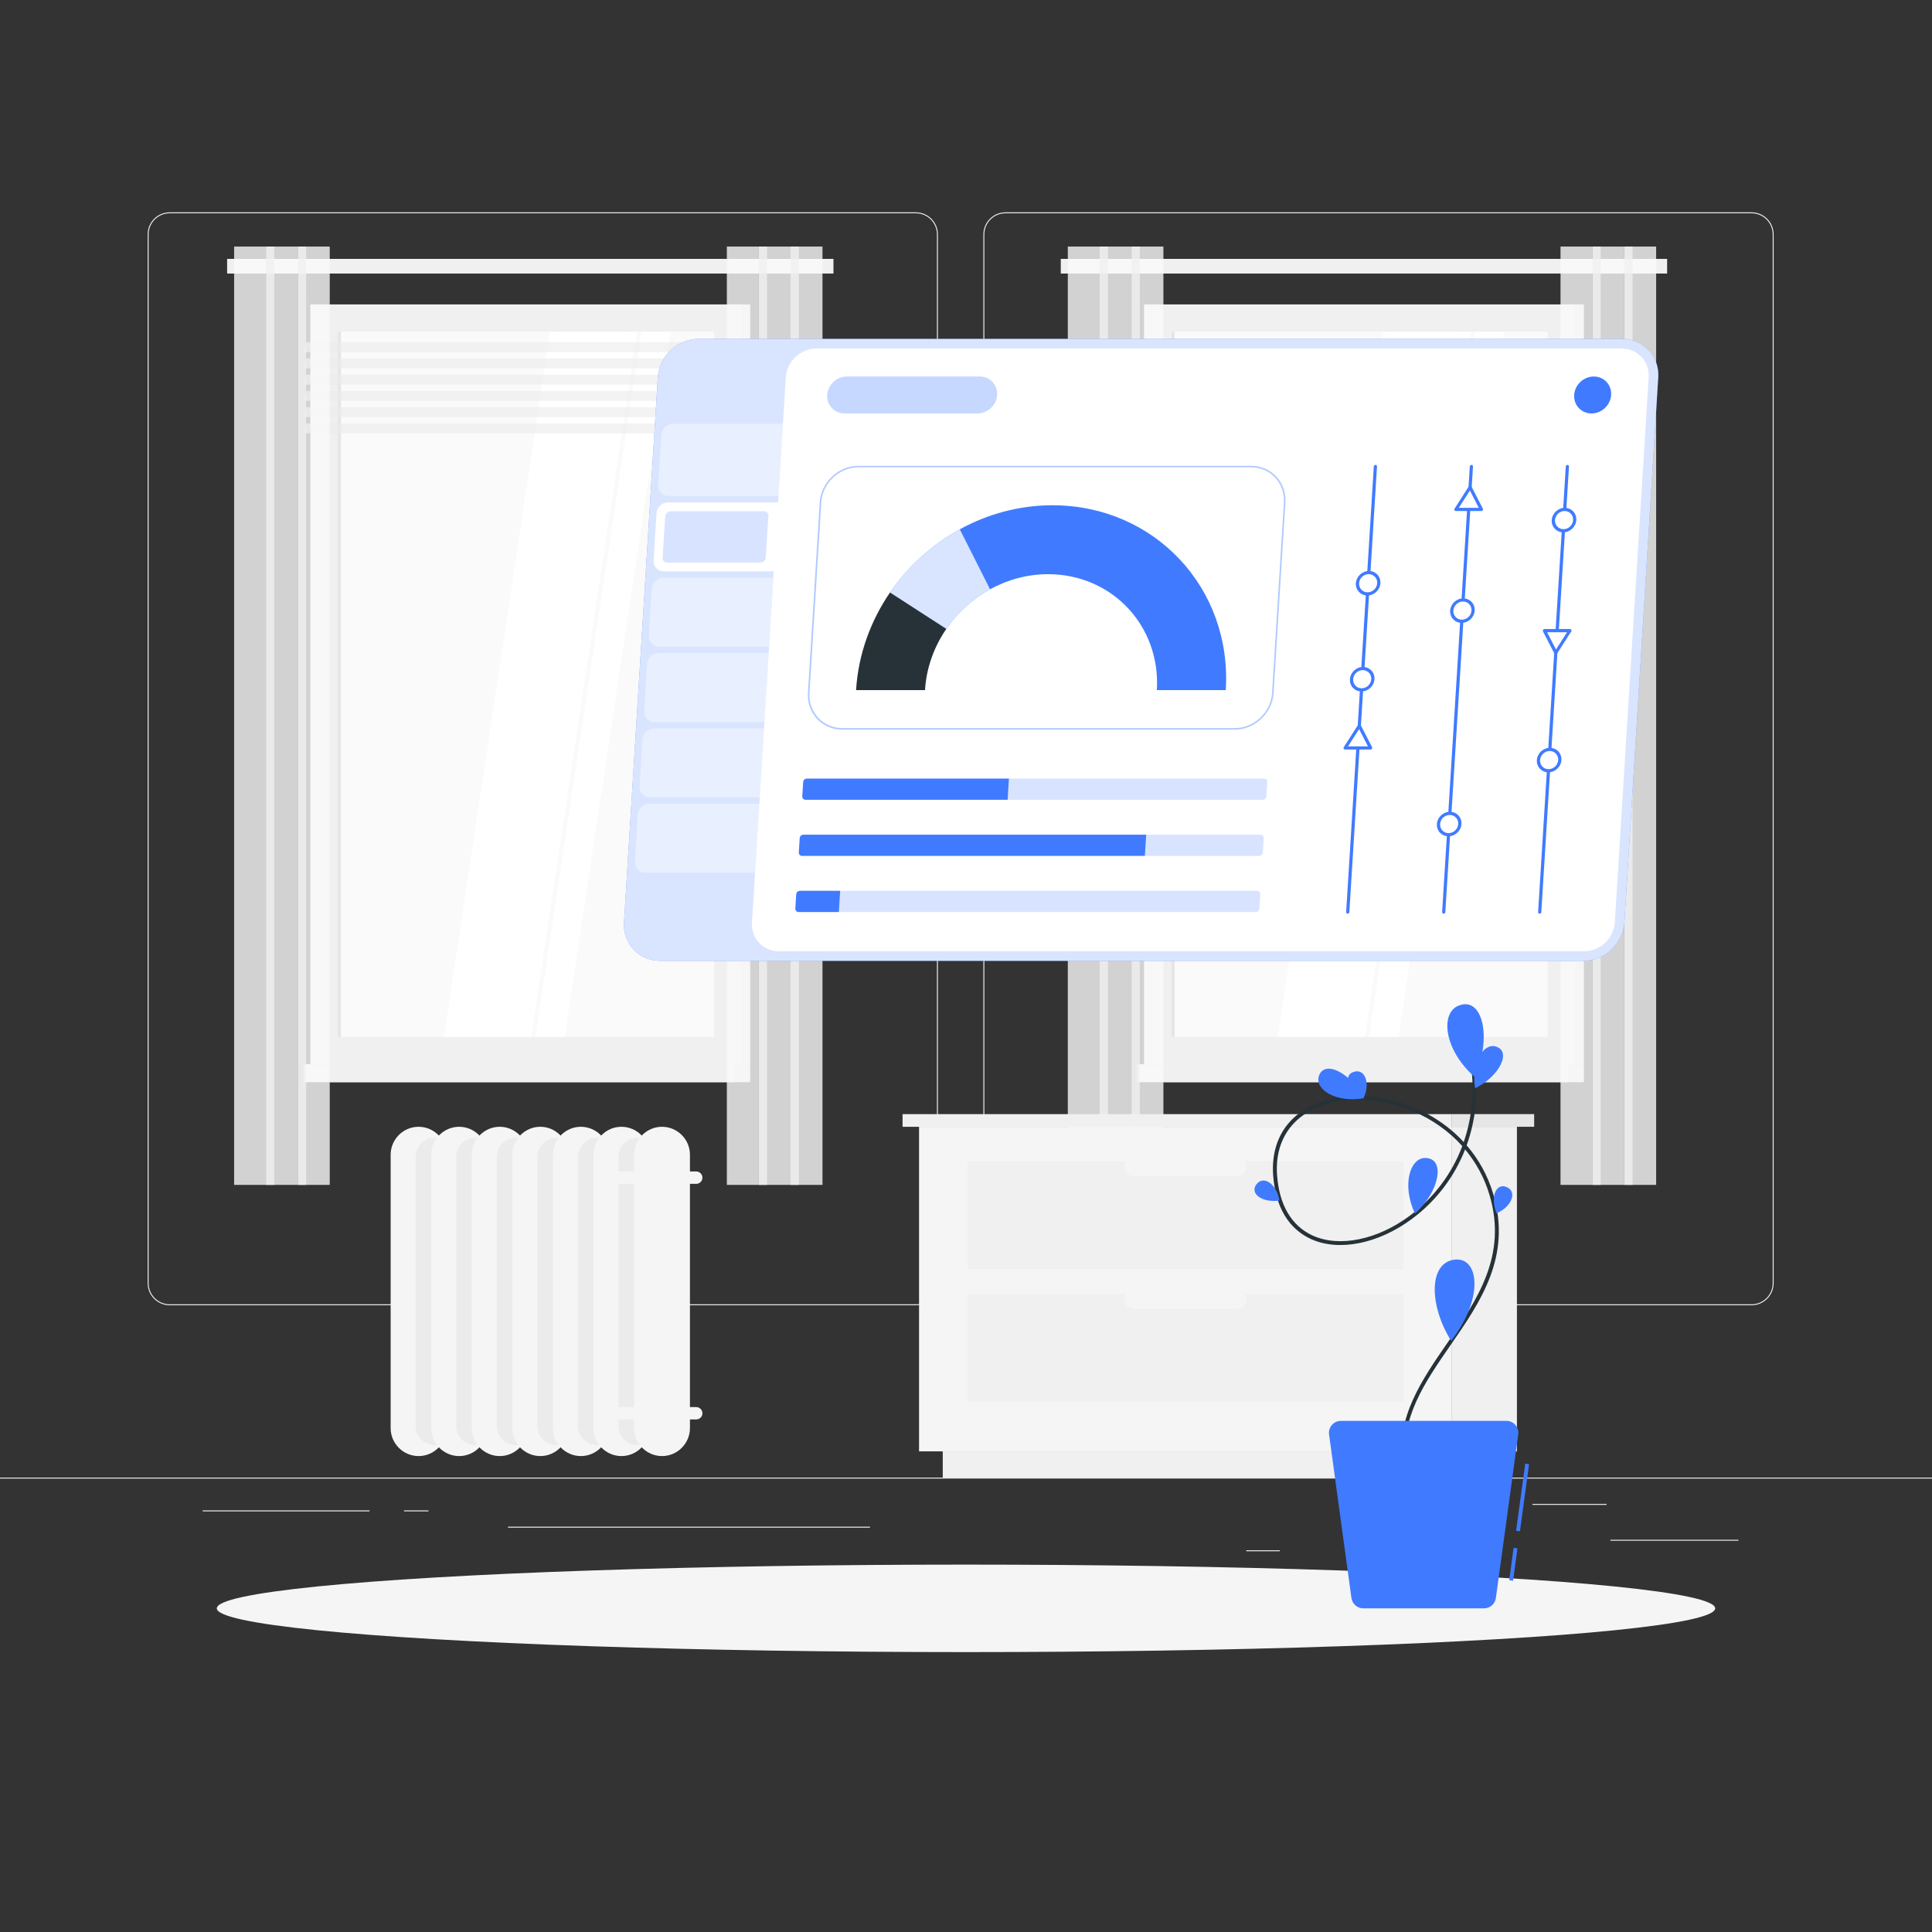 <?xml version="1.0" encoding="utf-8"?>
<!-- Generator: Adobe Illustrator 27.4.0, SVG Export Plug-In . SVG Version: 6.00 Build 0)  -->
<svg version="1.1" xmlns="http://www.w3.org/2000/svg" xmlns:xlink="http://www.w3.org/1999/xlink" x="0px" y="0px"
	 viewBox="0 0 500 500" style="enable-background:new 0 0 500 500;" xml:space="preserve">
<rect x="0" y="0" width="500" height="500" fill="#333333" stroke="none"/>
<style type="text/css">
	.st0{fill:#EBEBEB;}
	.st1{fill:#E6E6E6;}
	.st2{fill:#F0F0F0;}
	.st3{fill:#FAFAFA;}
	.st4{fill:#FFFFFF;}
	.st5{opacity:0.6;fill:#EBEBEB;}
	.st6{opacity:0.8;fill:#FAFAFA;}
	.st7{opacity:0.8;fill:#F0F0F0;}
	.st8{fill:#F5F5F5;}
	.st9{display:none;}
	.st10{display:inline;}
	.st11{fill:#407BFF;}
	.st12{opacity:0.9;fill:#FFFFFF;}
	.st13{opacity:0.8;fill:#FFFFFF;}
	.st14{opacity:0.4;fill:#FFFFFF;}
	.st15{opacity:0.2;fill:#407BFF;}
	.st16{opacity:0.3;fill:#407BFF;}
	.st17{opacity:0.4;fill:#407BFF;}
	.st18{fill:#263238;}
</style>
<g id="Background_Complete">
	<g>
		<rect y="382.4" class="st0" width="500" height="0.25"/>
		<rect x="416.78" y="398.49" class="st0" width="33.12" height="0.25"/>
		<rect x="322.53" y="401.21" class="st0" width="8.69" height="0.25"/>
		<rect x="396.59" y="389.21" class="st0" width="19.19" height="0.25"/>
		<rect x="52.46" y="390.89" class="st0" width="43.19" height="0.25"/>
		<rect x="104.56" y="390.89" class="st0" width="6.33" height="0.25"/>
		<rect x="131.47" y="395.11" class="st0" width="93.68" height="0.25"/>
		<path class="st0" d="M237.01,337.8H43.92c-3.15,0-5.71-2.56-5.71-5.71V60.66c0-3.15,2.56-5.71,5.71-5.71h193.1
			c3.15,0,5.71,2.56,5.71,5.71v271.43C242.72,335.24,240.16,337.8,237.01,337.8z M43.92,55.2c-3.01,0-5.46,2.45-5.46,5.46v271.43
			c0,3.01,2.45,5.46,5.46,5.46h193.1c3.01,0,5.46-2.45,5.46-5.46V60.66c0-3.01-2.45-5.46-5.46-5.46H43.92z"/>
		<path class="st0" d="M453.31,337.8h-193.1c-3.15,0-5.71-2.56-5.71-5.71V60.66c0-3.15,2.56-5.71,5.71-5.71h193.1
			c3.15,0,5.71,2.56,5.71,5.71v271.43C459.02,335.24,456.46,337.8,453.31,337.8z M260.21,55.2c-3.01,0-5.46,2.45-5.46,5.46v271.43
			c0,3.01,2.45,5.46,5.46,5.46h193.1c3.01,0,5.46-2.45,5.46-5.46V60.66c0-3.01-2.45-5.46-5.46-5.46H260.21z"/>
	</g>
	<g>
		<g>
			<g>
				
					<rect x="301.09" y="78.79" transform="matrix(-1 -1.224647e-16 1.224647e-16 -1 710.993 354.2)" class="st1" width="108.81" height="196.62"/>
				
					<rect x="296.07" y="78.79" transform="matrix(-1 -1.224647e-16 1.224647e-16 -1 703.627 354.2)" class="st2" width="111.48" height="196.62"/>
				
					<rect x="301.09" y="275.41" transform="matrix(-1 -1.224647e-16 1.224647e-16 -1 710.993 555.483)" class="st1" width="108.81" height="4.66"/>
				
					<rect x="294.26" y="275.41" transform="matrix(-1 -1.224647e-16 1.224647e-16 -1 700.01 555.483)" class="st2" width="111.48" height="4.66"/>
				
					<rect x="260.53" y="128.39" transform="matrix(-1.836970e-16 1 -1 -1.836970e-16 528.914 -174.713)" class="st3" width="182.56" height="97.42"/>
				<polygon class="st4" points="330.66,268.38 358.08,85.82 377.56,85.82 350.13,268.38 				"/>
				<polygon class="st4" points="333.75,268.38 361.18,85.82 380.65,85.82 353.22,268.38 				"/>
				<polygon class="st4" points="354.32,268.38 381.74,85.82 389.33,85.82 361.91,268.38 				"/>
				
					<rect x="212.27" y="176.65" transform="matrix(-1.836970e-16 1 -1 -1.836970e-16 480.648 -126.448)" class="st1" width="182.56" height="0.89"/>
				<polygon class="st5" points="294.41,91.12 403.22,91.12 403.86,88.55 295.06,88.55 				"/>
				<polygon class="st5" points="294.41,95.32 403.22,95.32 403.86,92.76 295.06,92.76 				"/>
				<polygon class="st5" points="294.41,99.53 403.22,99.53 403.86,96.97 295.06,96.97 				"/>
				<polygon class="st5" points="294.41,103.74 403.22,103.74 403.86,101.17 295.06,101.17 				"/>
				<polygon class="st5" points="294.41,107.95 403.22,107.95 403.86,105.38 295.06,105.38 				"/>
				<polygon class="st5" points="294.41,112.15 403.22,112.15 403.86,109.59 295.06,109.59 				"/>
			</g>
			<rect x="274.53" y="67" class="st2" width="156.92" height="3.79"/>
			<g>
				<g>
					<rect x="420.36" y="63.81" class="st6" width="8.25" height="242.84"/>
					<rect x="420.36" y="63.81" class="st7" width="2.14" height="242.84"/>
				</g>
				<g>
					<rect x="412.11" y="63.81" class="st6" width="8.25" height="242.84"/>
					<rect x="412.11" y="63.81" class="st7" width="2.14" height="242.84"/>
				</g>
				<g>
					<rect x="403.86" y="63.81" class="st6" width="8.25" height="242.84"/>
				</g>
			</g>
			<g>
				<g>
					<rect x="292.84" y="63.81" class="st6" width="8.25" height="242.84"/>
					<rect x="292.84" y="63.81" class="st7" width="2.14" height="242.84"/>
				</g>
				<g>
					<rect x="284.6" y="63.81" class="st6" width="8.25" height="242.84"/>
					<rect x="284.6" y="63.81" class="st7" width="2.14" height="242.84"/>
				</g>
				<g>
					<rect x="276.35" y="63.81" class="st6" width="8.25" height="242.84"/>
				</g>
			</g>
		</g>
		<g>
			<g>
				
					<rect x="85.34" y="78.79" transform="matrix(-1 -1.224647e-16 1.224647e-16 -1 279.488 354.2)" class="st1" width="108.81" height="196.62"/>
				
					<rect x="80.32" y="78.79" transform="matrix(-1 -1.224647e-16 1.224647e-16 -1 272.122 354.2)" class="st2" width="111.48" height="196.62"/>
				
					<rect x="85.34" y="275.41" transform="matrix(-1 -1.224647e-16 1.224647e-16 -1 279.488 555.483)" class="st1" width="108.81" height="4.66"/>
				
					<rect x="78.51" y="275.41" transform="matrix(-1 -1.224647e-16 1.224647e-16 -1 268.505 555.483)" class="st2" width="111.48" height="4.66"/>
				
					<rect x="44.78" y="128.39" transform="matrix(-1.836970e-16 1 -1 -1.836970e-16 313.161 41.039)" class="st3" width="182.56" height="97.42"/>
				<polygon class="st4" points="114.91,268.38 142.33,85.82 161.81,85.82 134.38,268.38 				"/>
				<polygon class="st4" points="118,268.38 145.42,85.82 164.9,85.82 137.47,268.38 				"/>
				<polygon class="st4" points="138.56,268.38 165.99,85.82 173.58,85.82 146.15,268.38 				"/>
				
					<rect x="-3.49" y="176.65" transform="matrix(-1.836970e-16 1 -1 -1.836970e-16 264.895 89.305)" class="st1" width="182.56" height="0.89"/>
				<polygon class="st5" points="78.66,91.12 187.46,91.12 188.11,88.55 79.31,88.55 				"/>
				<polygon class="st5" points="78.66,95.32 187.46,95.32 188.11,92.76 79.31,92.76 				"/>
				<polygon class="st5" points="78.66,99.53 187.46,99.53 188.11,96.97 79.31,96.97 				"/>
				<polygon class="st5" points="78.66,103.74 187.46,103.74 188.11,101.17 79.31,101.17 				"/>
				<polygon class="st5" points="78.66,107.95 187.46,107.95 188.11,105.38 79.31,105.38 				"/>
				<polygon class="st5" points="78.66,112.15 187.46,112.15 188.11,109.59 79.31,109.59 				"/>
			</g>
			<rect x="58.78" y="67" class="st2" width="156.92" height="3.79"/>
			<g>
				<g>
					<rect x="204.61" y="63.81" class="st6" width="8.25" height="242.84"/>
					<rect x="204.61" y="63.81" class="st7" width="2.14" height="242.84"/>
				</g>
				<g>
					<rect x="196.36" y="63.81" class="st6" width="8.25" height="242.84"/>
					<rect x="196.36" y="63.81" class="st7" width="2.14" height="242.84"/>
				</g>
				<g>
					<rect x="188.11" y="63.81" class="st6" width="8.25" height="242.84"/>
				</g>
			</g>
			<g>
				<g>
					<rect x="77.09" y="63.81" class="st6" width="8.25" height="242.84"/>
					<rect x="77.09" y="63.81" class="st7" width="2.14" height="242.84"/>
				</g>
				<g>
					<rect x="68.84" y="63.81" class="st6" width="8.25" height="242.84"/>
					<rect x="68.84" y="63.81" class="st7" width="2.14" height="242.84"/>
				</g>
				<g>
					<rect x="60.59" y="63.81" class="st6" width="8.25" height="242.84"/>
				</g>
			</g>
		</g>
		<g>
			<g>
				<g>
					
						<rect x="375.76" y="291.61" transform="matrix(-1 -1.224647e-16 1.224647e-16 -1 768.342 667.221)" class="st2" width="16.81" height="84"/>
					
						<rect x="243.98" y="375.61" transform="matrix(-1 -1.224647e-16 1.224647e-16 -1 630.425 758.007)" class="st2" width="142.46" height="6.79"/>
					<rect x="237.85" y="291.61" class="st8" width="137.92" height="84"/>
					<rect x="250.41" y="300.51" class="st2" width="112.79" height="27.94"/>
					<rect x="250.41" y="334.85" class="st2" width="112.79" height="27.94"/>
					<path class="st8" d="M293.44,304.36h26.74c1.33,0,2.41-1.08,2.41-2.41l0,0c0-1.33-1.08-2.41-2.41-2.41h-26.74
						c-1.33,0-2.41,1.08-2.41,2.41l0,0C291.03,303.28,292.11,304.36,293.44,304.36z"/>
					<path class="st8" d="M293.44,338.71h26.74c1.33,0,2.41-1.08,2.41-2.41l0,0c0-1.33-1.08-2.41-2.41-2.41h-26.74
						c-1.33,0-2.41,1.08-2.41,2.41l0,0C291.03,337.62,292.11,338.71,293.44,338.71z"/>
				</g>
				
					<rect x="233.59" y="288.33" transform="matrix(-1 -1.224647e-16 1.224647e-16 -1 609.352 579.945)" class="st2" width="142.18" height="3.28"/>
				<rect x="375.76" y="288.33" class="st1" width="21.28" height="3.28"/>
			</g>
		</g>
		<g>
			<g>
				<path class="st8" d="M108.33,376.83L108.33,376.83c-3.97,0-7.23-3.25-7.23-7.23v-70.76c0-3.97,3.25-7.23,7.23-7.23l0,0
					c3.97,0,7.23,3.25,7.23,7.23v70.76C115.56,373.58,112.31,376.83,108.33,376.83z"/>
				<path class="st0" d="M112.47,373.98L112.47,373.98c-2.69,0-4.88-2.2-4.88-4.88v-69.75c0-2.69,2.2-4.88,4.88-4.88l0,0
					c2.69,0,4.88,2.2,4.88,4.88v69.75C117.36,371.78,115.16,373.98,112.47,373.98z"/>
			</g>
			<g>
				<path class="st8" d="M118.83,376.83L118.83,376.83c-3.97,0-7.23-3.25-7.23-7.23v-70.76c0-3.97,3.25-7.23,7.23-7.23l0,0
					c3.97,0,7.23,3.25,7.23,7.23v70.76C126.06,373.58,122.81,376.83,118.83,376.83z"/>
				<path class="st0" d="M122.97,373.98L122.97,373.98c-2.69,0-4.88-2.2-4.88-4.88v-69.75c0-2.69,2.2-4.88,4.88-4.88l0,0
					c2.69,0,4.88,2.2,4.88,4.88v69.75C127.85,371.78,125.66,373.98,122.97,373.98z"/>
			</g>
			<g>
				<path class="st8" d="M129.33,376.83L129.33,376.83c-3.97,0-7.23-3.25-7.23-7.23v-70.76c0-3.97,3.25-7.23,7.23-7.23h0
					c3.97,0,7.23,3.25,7.23,7.23v70.76C136.56,373.58,133.31,376.83,129.33,376.83z"/>
				<path class="st0" d="M133.47,373.98L133.47,373.98c-2.69,0-4.88-2.2-4.88-4.88v-69.75c0-2.69,2.2-4.88,4.88-4.88l0,0
					c2.69,0,4.88,2.2,4.88,4.88v69.75C138.35,371.78,136.16,373.98,133.47,373.98z"/>
			</g>
			<g>
				<path class="st8" d="M139.83,376.83L139.83,376.83c-3.97,0-7.23-3.25-7.23-7.23v-70.76c0-3.97,3.25-7.23,7.23-7.23l0,0
					c3.97,0,7.23,3.25,7.23,7.23v70.76C147.06,373.58,143.8,376.83,139.83,376.83z"/>
				<path class="st0" d="M143.97,373.98L143.97,373.98c-2.69,0-4.88-2.2-4.88-4.88v-69.75c0-2.69,2.2-4.88,4.88-4.88l0,0
					c2.69,0,4.88,2.2,4.88,4.88v69.75C148.85,371.78,146.65,373.98,143.97,373.98z"/>
			</g>
			<g>
				<path class="st8" d="M150.33,376.83L150.33,376.83c-3.97,0-7.23-3.25-7.23-7.23v-70.76c0-3.97,3.25-7.23,7.23-7.23l0,0
					c3.97,0,7.23,3.25,7.23,7.23v70.76C157.56,373.58,154.3,376.83,150.33,376.83z"/>
				<path class="st0" d="M154.47,373.98L154.47,373.98c-2.69,0-4.88-2.2-4.88-4.88v-69.75c0-2.69,2.2-4.88,4.88-4.88l0,0
					c2.69,0,4.88,2.2,4.88,4.88v69.75C159.35,371.78,157.15,373.98,154.47,373.98z"/>
			</g>
			<g>
				<path class="st8" d="M160.83,376.83L160.83,376.83c-3.97,0-7.23-3.25-7.23-7.23v-70.76c0-3.97,3.25-7.23,7.23-7.23l0,0
					c3.97,0,7.23,3.25,7.23,7.23v70.76C168.05,373.58,164.8,376.83,160.83,376.83z"/>
				<path class="st0" d="M164.96,373.98L164.96,373.98c-2.69,0-4.88-2.2-4.88-4.88v-69.75c0-2.69,2.2-4.88,4.88-4.88l0,0
					c2.69,0,4.88,2.2,4.88,4.88v69.75C169.85,371.78,167.65,373.98,164.96,373.98z"/>
			</g>
			<g>
				<path class="st8" d="M171.33,376.83L171.33,376.83c-3.97,0-7.23-3.25-7.23-7.23v-70.76c0-3.97,3.25-7.23,7.23-7.23l0,0
					c3.97,0,7.23,3.25,7.23,7.23v70.76C178.55,373.58,175.3,376.83,171.33,376.83z"/>
			</g>
			<path class="st8" d="M180.19,367.35h-21.2c-0.88,0-1.6-0.72-1.6-1.6v0c0-0.88,0.72-1.6,1.6-1.6h21.2c0.88,0,1.6,0.72,1.6,1.6v0
				C181.79,366.63,181.07,367.35,180.19,367.35z"/>
			<path class="st8" d="M180.19,306.38h-21.2c-0.88,0-1.6-0.72-1.6-1.6l0,0c0-0.88,0.72-1.6,1.6-1.6h21.2c0.88,0,1.6,0.72,1.6,1.6
				l0,0C181.79,305.66,181.07,306.38,180.19,306.38z"/>
		</g>
	</g>
</g>
<g id="Background_Simple" class="st9">
	<g class="st10">
		<path class="st11" d="M183.74,106.86c2.13,43.74,19.84,84.83,77.46,79.7c43.31-3.86,47.45-59.18,97.54-33.83
			c88.54,44.8,16.44,164.68-75.21,178.03C191.87,344.1,83.16,284.31,69.67,177.51c-4.41-34.88,2.46-81.72,34.86-102.37
			C132.7,57.2,181.84,67.87,183.74,106.86z"/>
		<path class="st12" d="M183.74,106.86c2.13,43.74,19.84,84.83,77.46,79.7c43.31-3.86,47.45-59.18,97.54-33.83
			c88.54,44.8,16.44,164.68-75.21,178.03C191.87,344.1,83.16,284.31,69.67,177.51c-4.41-34.88,2.46-81.72,34.86-102.37
			C132.7,57.2,181.84,67.87,183.74,106.86z"/>
	</g>
</g>
<g id="Shadow_1_">
	<ellipse id="_x3C_Path_x3E__354_" class="st8" cx="250" cy="416.24" rx="193.89" ry="11.32"/>
</g>
<g id="Information_tab">
	<g>
		<g>
			<path class="st11" d="M409.83,248.66H170.81c-5.47,0-9.66-4.47-9.32-9.94l8.76-141.08c0.34-5.47,5.09-9.94,10.55-9.94h239.03
				c5.46,0,9.66,4.47,9.32,9.94l-8.76,141.08C420.05,244.19,415.3,248.66,409.83,248.66z"/>
			<path class="st13" d="M409.83,248.66H170.81c-5.47,0-9.66-4.47-9.32-9.94l8.76-141.08c0.34-5.47,5.09-9.94,10.55-9.94h239.03
				c5.46,0,9.66,4.47,9.32,9.94l-8.76,141.08C420.05,244.19,415.3,248.66,409.83,248.66z"/>
		</g>
		<path class="st14" d="M201.46,128.36H173c-1.56,0-2.74-1.26-2.64-2.82l0.81-13.03c0.1-1.56,1.44-2.82,2.99-2.82h28.46
			L201.46,128.36z"/>
		<path class="st4" d="M419.67,90.2H211.28c-4.12,0-7.66,3.34-7.91,7.45l-2.01,32.37H172.9c-1.56,0-2.9,1.26-2.99,2.82l-0.76,12.2
			c-0.1,1.56,1.09,2.82,2.64,2.82h28.46l-5.64,90.87c-0.26,4.12,2.87,7.45,6.99,7.45h208.39c4.12,0,7.66-3.34,7.92-7.45l8.76-141.08
			C426.92,93.53,423.79,90.2,419.67,90.2z"/>
		<path class="st14" d="M199.04,167.36h-28.46c-1.56,0-2.74-1.26-2.64-2.82l0.76-12.2c0.1-1.56,1.44-2.82,2.99-2.82h28.46
			L199.04,167.36z"/>
		<path class="st14" d="M197.83,186.86h-28.46c-1.56,0-2.74-1.26-2.64-2.82l0.76-12.2c0.1-1.56,1.44-2.82,2.99-2.82h28.46
			L197.83,186.86z"/>
		<path class="st14" d="M196.62,206.36h-28.46c-1.56,0-2.74-1.26-2.64-2.82l0.76-12.2c0.1-1.56,1.44-2.82,2.99-2.82h28.46
			L196.62,206.36z"/>
		<path class="st14" d="M195.41,225.85h-28.46c-1.56,0-2.74-1.26-2.64-2.82l0.76-12.2c0.1-1.56,1.44-2.82,2.99-2.82h28.46
			L195.41,225.85z"/>
		<path class="st15" d="M172.63,145.59c-0.33,0-0.63-0.13-0.85-0.35c-0.22-0.23-0.32-0.54-0.3-0.87l0.67-10.71
			c0.05-0.73,0.7-1.35,1.43-1.35h24.13c0.33,0,0.63,0.13,0.85,0.35c0.22,0.23,0.32,0.54,0.3,0.87l-0.67,10.72
			c-0.05,0.73-0.7,1.35-1.43,1.35H172.63z"/>
		<path class="st16" d="M252.98,107h-34.41c-2.63,0-4.65-2.15-4.49-4.78v0c0.16-2.63,2.45-4.78,5.08-4.78h34.41
			c2.63,0,4.65,2.15,4.49,4.78v0C257.89,104.85,255.61,107,252.98,107z"/>
		<path class="st11" d="M416.96,102.22c-0.16,2.64-2.44,4.78-5.08,4.78c-2.64,0-4.65-2.14-4.49-4.78c0.16-2.64,2.44-4.78,5.08-4.78
			C415.11,97.44,417.12,99.58,416.96,102.22z"/>
		<g>
			<path class="st17" d="M319.54,188.84H217.98c-5.23,0-9.22-4.26-8.9-9.48l3.06-49.34c0.32-5.23,4.84-9.48,10.07-9.48h101.56
				c5.23,0,9.22,4.25,8.9,9.48l-3.06,49.34C329.28,184.58,324.76,188.84,319.54,188.84z M222.19,120.94c-5,0-9.32,4.07-9.63,9.07
				l-3.06,49.34c-0.31,5,3.51,9.07,8.51,9.07h101.56c5,0,9.32-4.07,9.63-9.07l3.06-49.34c0.31-5-3.51-9.07-8.51-9.07H222.19z"/>
			<g>
				<g>
					<path class="st11" d="M230.33,153.34l14.57,9.42c2.91-4.25,6.81-7.78,11.33-10.26l-7.83-15.52
						C241.2,140.93,234.98,146.57,230.33,153.34z"/>
					<path class="st13" d="M230.33,153.34l14.57,9.42c2.91-4.25,6.81-7.78,11.33-10.26l-7.83-15.52
						C241.2,140.93,234.98,146.57,230.33,153.34z"/>
				</g>
				<path class="st18" d="M221.55,178.6h17.84c0.36-5.82,2.36-11.24,5.51-15.84l-14.57-9.42
					C225.31,160.68,222.13,169.33,221.55,178.6z"/>
				<path class="st11" d="M272.36,130.76c-8.57,0-16.76,2.27-23.96,6.22l7.83,15.52c4.52-2.48,9.65-3.9,15.02-3.9
					c16.57,0,29.16,13.43,28.14,30h17.84C318.88,152.18,298.79,130.76,272.36,130.76z"/>
			</g>
		</g>
		<g>
			<path class="st11" d="M260.78,206.99h-52.3c-0.5,0-0.88-0.41-0.85-0.91l0.23-3.68c0.03-0.5,0.46-0.91,0.96-0.91h52.3
				L260.78,206.99z"/>
			<path class="st15" d="M260.78,206.99h66c0.5,0,0.93-0.41,0.96-0.91l0.23-3.68c0.03-0.5-0.35-0.91-0.85-0.91h-66L260.78,206.99z"
				/>
			<path class="st11" d="M296.3,221.51h-88.72c-0.5,0-0.88-0.41-0.85-0.91l0.23-3.68c0.03-0.5,0.46-0.91,0.96-0.91h88.72
				L296.3,221.51z"/>
			<path class="st15" d="M296.3,221.51h29.57c0.5,0,0.93-0.41,0.96-0.91l0.23-3.68c0.03-0.5-0.35-0.91-0.85-0.91h-29.57
				L296.3,221.51z"/>
			<path class="st11" d="M217.1,236.04h-10.42c-0.5,0-0.88-0.41-0.85-0.91l0.23-3.68c0.03-0.5,0.46-0.91,0.96-0.91h10.42
				L217.1,236.04z"/>
			<path class="st15" d="M217.1,236.04h107.87c0.5,0,0.93-0.41,0.96-0.91l0.23-3.68c0.03-0.5-0.35-0.91-0.85-0.91H217.44
				L217.1,236.04z"/>
		</g>
		<g>
			<path class="st11" d="M348.77,236.45c-0.23,0-0.4-0.19-0.39-0.41l7.16-115.31c0.01-0.23,0.21-0.41,0.44-0.41
				c0.23,0,0.4,0.19,0.39,0.41l-7.16,115.31C349.19,236.27,348.99,236.45,348.77,236.45z"/>
			<g>
				<path class="st4" d="M356.83,150.94c-0.09,1.52-1.41,2.76-2.93,2.76c-1.52,0-2.68-1.24-2.59-2.76c0.09-1.52,1.41-2.76,2.93-2.76
					C355.77,148.18,356.93,149.41,356.83,150.94z"/>
				<path class="st11" d="M353.88,154.11c-1.75,0-3.09-1.42-2.98-3.17c0.11-1.75,1.62-3.17,3.37-3.17c1.75,0,3.09,1.42,2.98,3.17
					C357.14,152.69,355.63,154.11,353.88,154.11z M354.22,148.59c-1.29,0-2.41,1.05-2.49,2.35c-0.08,1.29,0.91,2.35,2.2,2.35
					s2.41-1.05,2.49-2.35C356.5,149.64,355.51,148.59,354.22,148.59z"/>
			</g>
			<g>
				<path class="st4" d="M355.29,175.78c-0.09,1.52-1.41,2.76-2.93,2.76c-1.52,0-2.68-1.24-2.59-2.76c0.09-1.52,1.41-2.76,2.93-2.76
					C354.23,173.02,355.39,174.25,355.29,175.78z"/>
				<path class="st11" d="M352.34,178.95c-1.75,0-3.09-1.42-2.98-3.17c0.11-1.75,1.62-3.17,3.37-3.17c1.75,0,3.09,1.42,2.98,3.17
					C355.6,177.53,354.09,178.95,352.34,178.95z M352.68,173.43c-1.29,0-2.41,1.05-2.49,2.35c-0.08,1.29,0.91,2.35,2.2,2.35
					c1.29,0,2.41-1.05,2.49-2.35C354.96,174.48,353.97,173.43,352.68,173.43z"/>
			</g>
			<g>
				<polygon class="st4" points="351.78,187.86 348.13,193.57 354.73,193.57 				"/>
				<path class="st11" d="M354.7,193.98h-6.6c-0.15,0-0.28-0.08-0.35-0.21c-0.07-0.13-0.06-0.29,0.03-0.41l3.65-5.71
					c0.16-0.26,0.59-0.26,0.72,0l2.94,5.71c0.07,0.13,0.06,0.29-0.03,0.41C354.99,193.9,354.85,193.98,354.7,193.98z M348.87,193.16
					h5.16l-2.3-4.47L348.87,193.16z"/>
			</g>
			<path class="st11" d="M398.45,236.45c-0.23,0-0.4-0.19-0.39-0.41l7.16-115.31c0.01-0.23,0.21-0.41,0.44-0.41
				c0.23,0,0.4,0.19,0.39,0.41l-7.16,115.31C398.87,236.27,398.68,236.45,398.45,236.45z"/>
			<g>
				<path class="st4" d="M403.67,196.71c0.09-1.52-1.06-2.76-2.59-2.76c-1.52,0-2.84,1.24-2.93,2.76c-0.09,1.52,1.06,2.76,2.59,2.76
					C402.27,199.47,403.58,198.23,403.67,196.71z"/>
				<path class="st11" d="M400.72,199.88c-1.75,0-3.09-1.42-2.98-3.17c0.11-1.75,1.62-3.17,3.37-3.17s3.09,1.42,2.98,3.17
					C403.98,198.46,402.47,199.88,400.72,199.88z M401.06,194.36c-1.29,0-2.41,1.05-2.49,2.35c-0.08,1.29,0.91,2.35,2.2,2.35
					s2.41-1.05,2.49-2.35C403.34,195.42,402.35,194.36,401.06,194.36z"/>
			</g>
			<g>
				<path class="st4" d="M407.53,134.6c0.09-1.52-1.06-2.76-2.59-2.76c-1.52,0-2.84,1.24-2.93,2.76c-0.09,1.52,1.06,2.76,2.59,2.76
					C406.12,137.36,407.44,136.12,407.53,134.6z"/>
				<path class="st11" d="M404.57,137.77c-1.75,0-3.09-1.42-2.98-3.17c0.11-1.75,1.62-3.17,3.37-3.17c1.75,0,3.09,1.42,2.98,3.17
					C407.84,136.35,406.32,137.77,404.57,137.77z M404.92,132.25c-1.29,0-2.41,1.05-2.49,2.35c-0.08,1.29,0.91,2.35,2.2,2.35
					c1.29,0,2.41-1.05,2.49-2.35C407.2,133.3,406.21,132.25,404.92,132.25z"/>
			</g>
			<g>
				<polygon class="st4" points="402.64,168.92 399.7,163.2 406.29,163.2 				"/>
				<path class="st11" d="M402.61,169.33c-0.15,0-0.28-0.08-0.35-0.21l-2.94-5.71c-0.07-0.13-0.06-0.29,0.03-0.41
					c0.08-0.13,0.22-0.21,0.37-0.21h6.6c0.15,0,0.28,0.08,0.35,0.21c0.07,0.13,0.06,0.29-0.03,0.41l-3.65,5.71
					C402.9,169.25,402.76,169.33,402.61,169.33z M400.39,163.62l2.3,4.47l2.86-4.47H400.39z"/>
			</g>
			<path class="st11" d="M373.61,236.45c-0.23,0-0.4-0.19-0.39-0.41l7.16-115.31c0.01-0.23,0.21-0.41,0.44-0.41
				c0.23,0,0.4,0.19,0.39,0.41l-7.16,115.31C374.03,236.27,373.84,236.45,373.61,236.45z"/>
			<g>
				<path class="st4" d="M381.24,158.02c-0.09,1.52-1.41,2.76-2.93,2.76c-1.52,0-2.68-1.24-2.59-2.76c0.09-1.52,1.41-2.76,2.93-2.76
					C380.17,155.26,381.33,156.5,381.24,158.02z"/>
				<path class="st11" d="M378.28,161.2c-1.75,0-3.09-1.42-2.98-3.17c0.11-1.75,1.62-3.17,3.37-3.17c1.75,0,3.09,1.42,2.98,3.17
					C381.54,159.77,380.03,161.2,378.28,161.2z M378.62,155.67c-1.29,0-2.41,1.05-2.49,2.35c-0.08,1.29,0.91,2.35,2.2,2.35
					s2.41-1.05,2.49-2.35C380.9,156.73,379.92,155.67,378.62,155.67z"/>
			</g>
			<g>
				<path class="st4" d="M377.81,213.26c-0.09,1.52-1.41,2.76-2.93,2.76c-1.52,0-2.68-1.24-2.59-2.76c0.09-1.52,1.41-2.76,2.93-2.76
					C376.74,210.5,377.9,211.73,377.81,213.26z"/>
				<path class="st11" d="M374.85,216.43c-1.75,0-3.09-1.42-2.98-3.17c0.11-1.75,1.62-3.17,3.37-3.17c1.75,0,3.09,1.42,2.98,3.17
					C378.11,215.01,376.6,216.43,374.85,216.43z M375.19,210.91c-1.29,0-2.41,1.05-2.49,2.35c-0.08,1.29,0.91,2.35,2.2,2.35
					c1.29,0,2.41-1.05,2.49-2.35C377.47,211.96,376.49,210.91,375.19,210.91z"/>
			</g>
			<g>
				<polygon class="st4" points="380.46,126.12 376.8,131.84 383.4,131.84 				"/>
				<path class="st11" d="M383.37,132.25h-6.6c-0.15,0-0.28-0.08-0.35-0.21c-0.07-0.13-0.06-0.29,0.03-0.41l3.65-5.71
					c0.16-0.26,0.59-0.26,0.72,0l2.94,5.71c0.07,0.13,0.06,0.29-0.03,0.41C383.66,132.17,383.52,132.25,383.37,132.25z
					 M377.55,131.42h5.16l-2.3-4.47L377.55,131.42z"/>
			</g>
		</g>
	</g>
</g>
<g id="Character_1_">
</g>
<g id="Plant">
	<g>
		<g>
			<path class="st18" d="M362.85,378.84c-1.55-12.09,5.2-21.84,11.72-31.28c7.67-11.1,15.6-22.58,10.91-38.32
				c-1.35-4.53-3.55-8.46-6.31-11.77c-2.77,7.07-7.44,13.27-13.75,17.97c-8.7,6.47-18.97,8.52-26.17,5.21
				c-4.06-1.86-9.04-6.25-9.76-16.53c-0.73-10.52,5.38-17.99,16.34-19.98c10.92-1.98,24.27,1.99,32.98,11.42
				c2.16-6.26,2.84-13.16,1.84-20.25l0.99-0.14c1.05,7.45,0.29,14.69-2.07,21.24c3.02,3.49,5.42,7.69,6.87,12.55
				c4.83,16.2-3.24,27.88-11.05,39.17c-6.71,9.71-13.04,18.87-11.55,30.58L362.85,378.84z M351.52,284.64
				c-1.88,0-3.73,0.16-5.5,0.48c-10.41,1.89-16.21,8.96-15.52,18.93c0.54,7.75,3.71,13.18,9.18,15.69
				c6.87,3.16,16.75,1.16,25.16-5.1c6.3-4.69,10.92-10.92,13.6-18.03C371.37,288.72,361.01,284.64,351.52,284.64z"/>
			<path class="st11" d="M381.57,278.67c-7.92-7.07-8.83-16.4-4.19-18.37C383.81,257.57,386.21,268.93,381.57,278.67z"/>
			<path class="st11" d="M375.56,347.01c-5.66-8.99-5.97-20.22,0.91-21.02C382.76,325.26,384.14,335.92,375.56,347.01z"/>
			<path class="st11" d="M381.75,281.64c-1.09-6.7,2.21-11.7,5.31-10.82C391.35,272.05,387.98,278.66,381.75,281.64z"/>
			<path class="st11" d="M366.18,314.07c-3.47-7.48-1.24-14.42,2.67-14.39C374.27,299.72,372.48,308.55,366.18,314.07z"/>
			<path class="st11" d="M352.86,284.24c-7.15,1.21-12.5-2.29-11.58-5.6C342.58,274.06,349.65,277.62,352.86,284.24z"/>
			<path class="st11" d="M352.86,284.24c-4.39-2.34-5.03-5.82-2.76-6.75C353.25,276.2,354.75,280.39,352.86,284.24z"/>
			<path class="st11" d="M387.28,314c-1.73-4.66,0.1-7.7,2.41-6.88C392.9,308.24,391.25,312.36,387.28,314z"/>
			<path class="st11" d="M331.11,310.73c-4.95,0.54-7.44-1.97-6.09-4.02C326.9,303.87,330.5,306.48,331.11,310.73z"/>
		</g>
		
			<rect x="385.12" y="386.95" transform="matrix(0.135 -0.991 0.991 0.135 -43.089 725.567)" class="st11" width="17.52" height="1"/>
		
			<rect x="387.27" y="404.29" transform="matrix(0.135 -0.991 0.991 0.135 -62.351 738.174)" class="st11" width="8.47" height="1"/>
		<path class="st11" d="M343.96,371.23l5.79,42.34c0.21,1.53,1.52,2.67,3.06,2.67h31.26c1.54,0,2.85-1.14,3.06-2.67l5.79-42.34
			c0.25-1.85-1.19-3.51-3.06-3.51h-42.83C345.15,367.73,343.71,369.38,343.96,371.23z"/>
	</g>
</g>
</svg>
